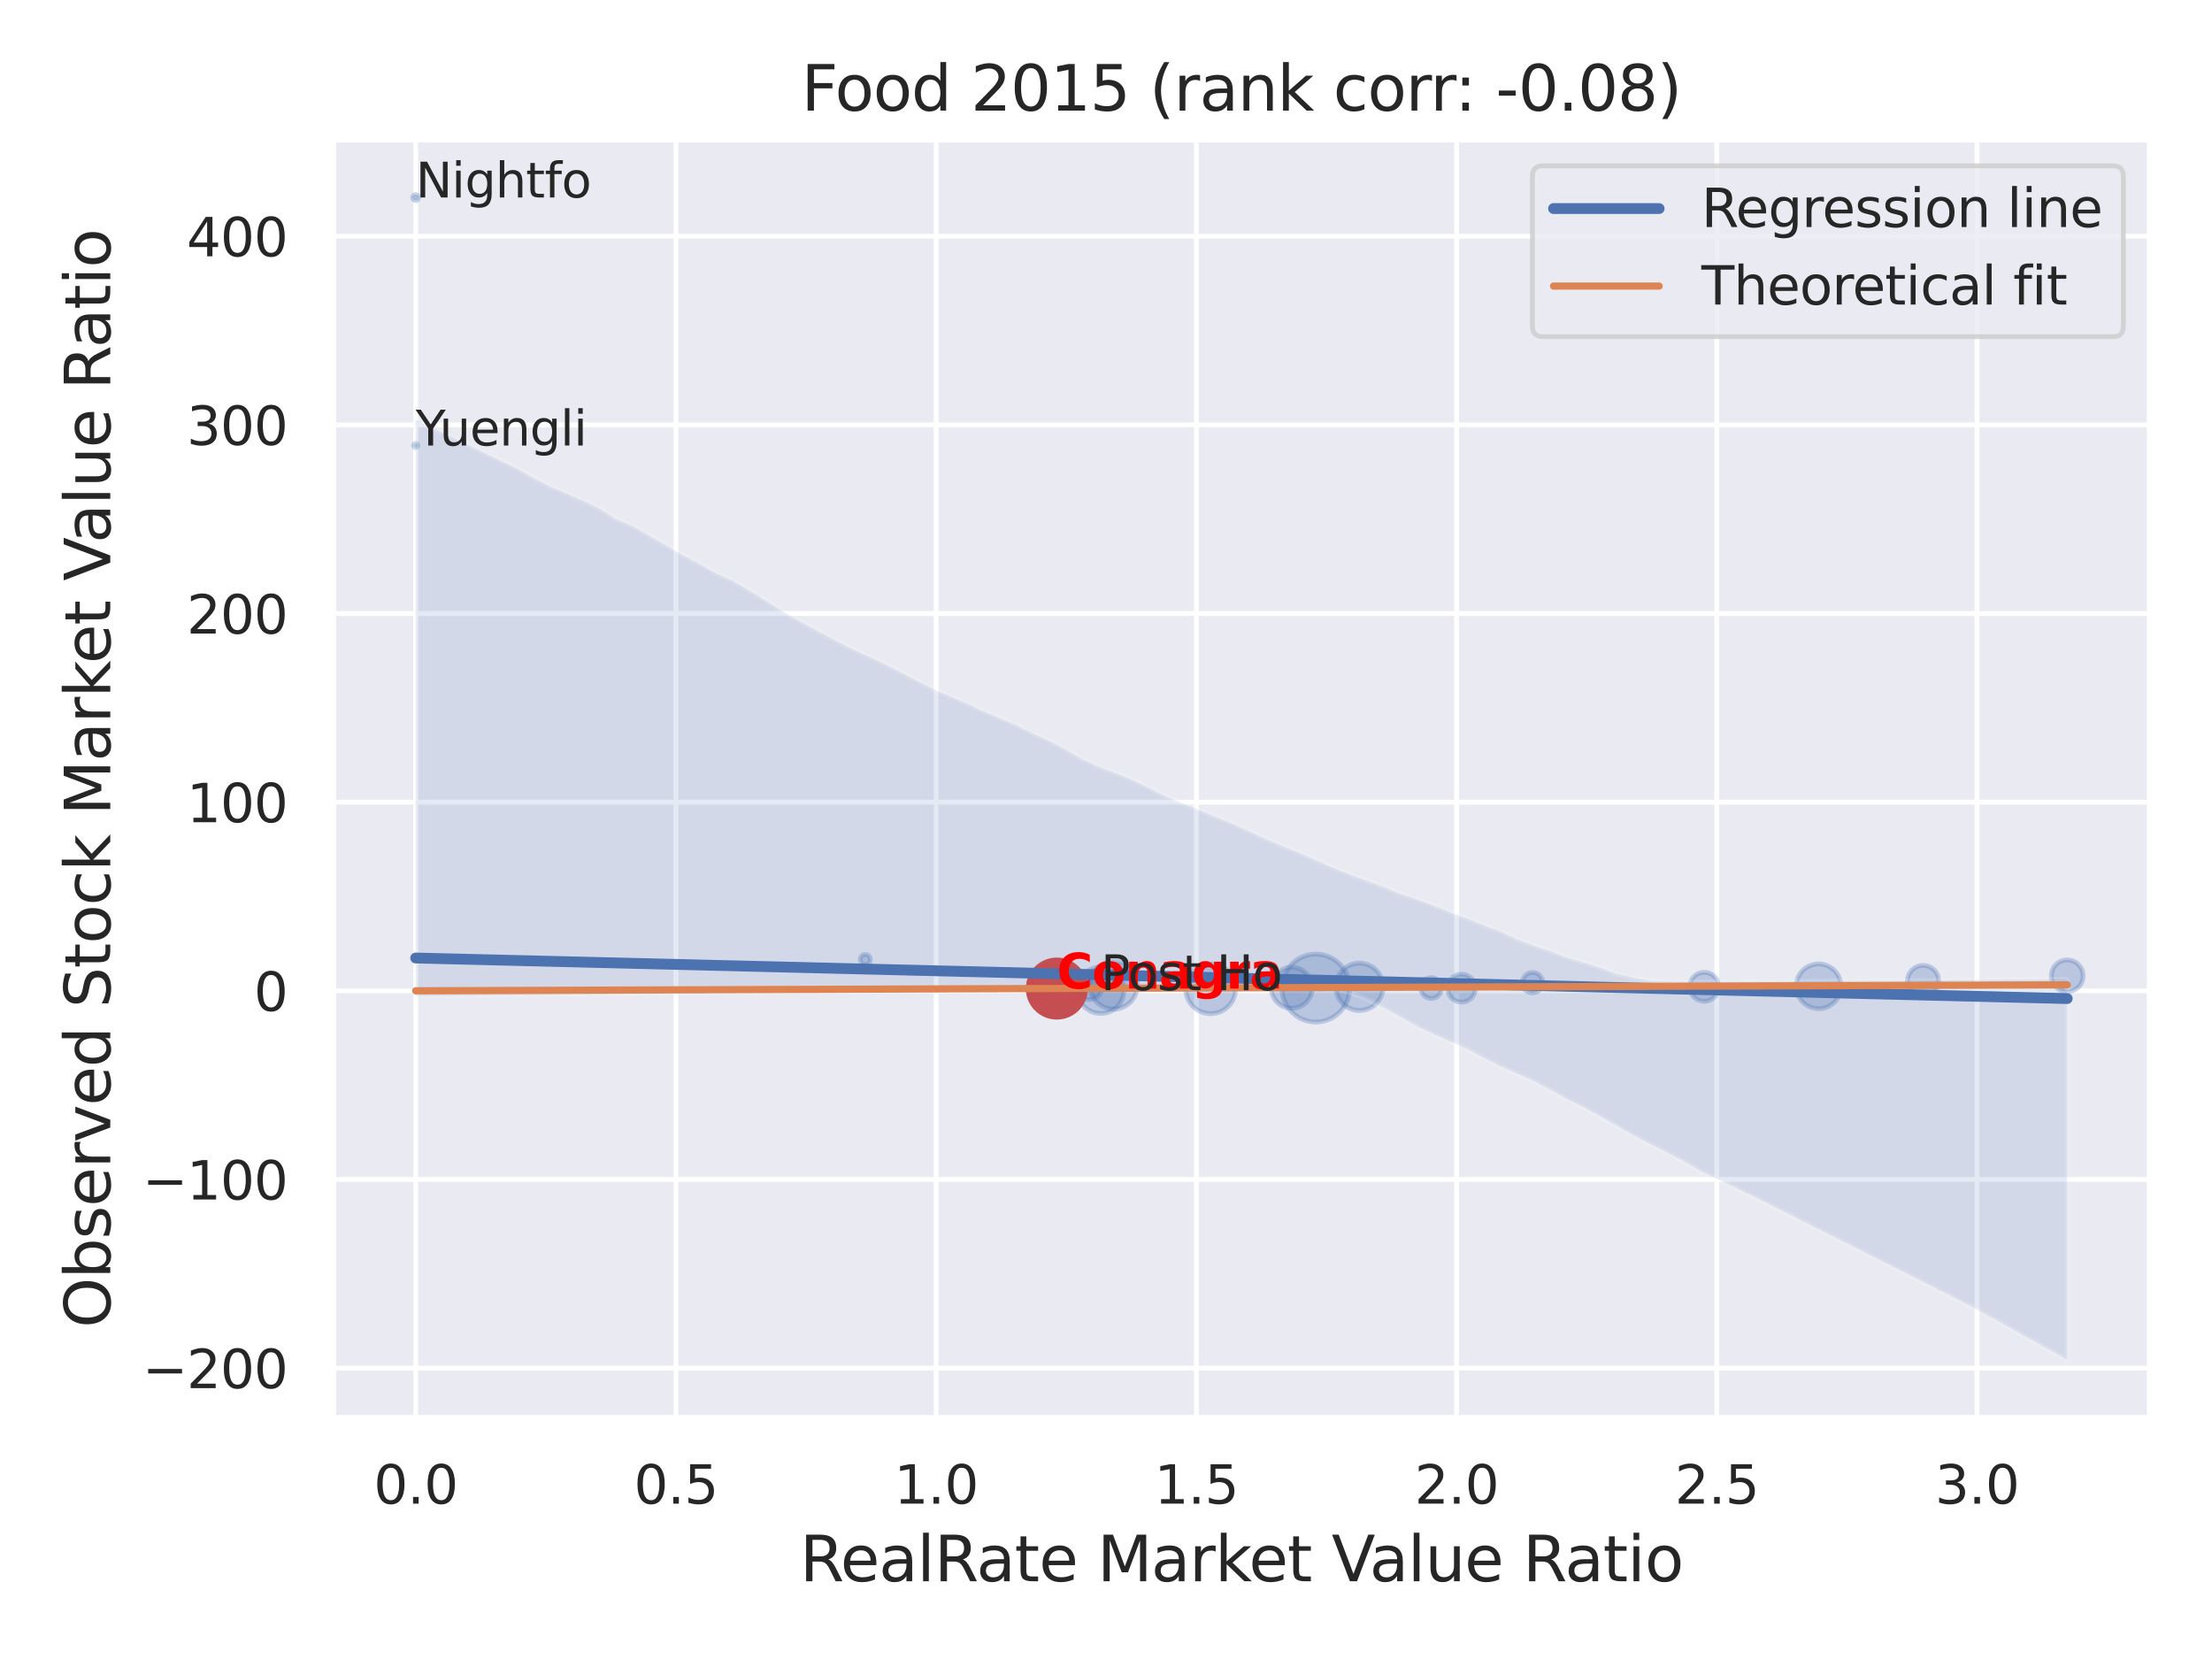 <?xml version="1.0" encoding="utf-8" standalone="no"?>
<!DOCTYPE svg PUBLIC "-//W3C//DTD SVG 1.1//EN"
  "http://www.w3.org/Graphics/SVG/1.1/DTD/svg11.dtd">
<svg xmlns:xlink="http://www.w3.org/1999/xlink" width="460.8pt" height="345.6pt" viewBox="0 0 460.8 345.6" xmlns="http://www.w3.org/2000/svg" version="1.1">
 <defs>
  <style type="text/css">*{stroke-linejoin: round; stroke-linecap: butt}</style>
 </defs>
 <g id="figure_1">
  <g id="patch_1">
   <path d="M 0 345.6 
L 460.8 345.6 
L 460.8 0 
L 0 0 
z
" style="fill: #ffffff"/>
  </g>
  <g id="axes_1">
   <g id="patch_2">
    <path d="M 69.39 295.38 
L 447.84 295.38 
L 447.84 29.04 
L 69.39 29.04 
z
" style="fill: #eaeaf2"/>
   </g>
   <g id="matplotlib.axis_1">
    <g id="xtick_1">
     <g id="line2d_1">
      <path d="M 86.592 295.38 
L 86.592 29.04 
" clip-path="url(#pd3b841ae3c)" style="fill: none; stroke: #ffffff; stroke-linecap: round"/>
     </g>
     <g id="text_1">
      <!-- 0.0 -->
      <g style="fill: #262626" transform="translate(77.846 313.238) scale(0.11 -0.11)">
       <defs>
        <path id="DejaVuSans-30" d="M 2034 4250 
Q 1547 4250 1301 3770 
Q 1056 3291 1056 2328 
Q 1056 1369 1301 889 
Q 1547 409 2034 409 
Q 2525 409 2770 889 
Q 3016 1369 3016 2328 
Q 3016 3291 2770 3770 
Q 2525 4250 2034 4250 
z
M 2034 4750 
Q 2819 4750 3233 4129 
Q 3647 3509 3647 2328 
Q 3647 1150 3233 529 
Q 2819 -91 2034 -91 
Q 1250 -91 836 529 
Q 422 1150 422 2328 
Q 422 3509 836 4129 
Q 1250 4750 2034 4750 
z
" transform="scale(0.016)"/>
        <path id="DejaVuSans-2e" d="M 684 794 
L 1344 794 
L 1344 0 
L 684 0 
L 684 794 
z
" transform="scale(0.016)"/>
       </defs>
       <use xlink:href="#DejaVuSans-30"/>
       <use xlink:href="#DejaVuSans-2e" x="63.623"/>
       <use xlink:href="#DejaVuSans-30" x="95.41"/>
      </g>
     </g>
    </g>
    <g id="xtick_2">
     <g id="line2d_2">
      <path d="M 140.801 295.38 
L 140.801 29.04 
" clip-path="url(#pd3b841ae3c)" style="fill: none; stroke: #ffffff; stroke-linecap: round"/>
     </g>
     <g id="text_2">
      <!-- 0.5 -->
      <g style="fill: #262626" transform="translate(132.055 313.238) scale(0.11 -0.11)">
       <defs>
        <path id="DejaVuSans-35" d="M 691 4666 
L 3169 4666 
L 3169 4134 
L 1269 4134 
L 1269 2991 
Q 1406 3038 1543 3061 
Q 1681 3084 1819 3084 
Q 2600 3084 3056 2656 
Q 3513 2228 3513 1497 
Q 3513 744 3044 326 
Q 2575 -91 1722 -91 
Q 1428 -91 1123 -41 
Q 819 9 494 109 
L 494 744 
Q 775 591 1075 516 
Q 1375 441 1709 441 
Q 2250 441 2565 725 
Q 2881 1009 2881 1497 
Q 2881 1984 2565 2268 
Q 2250 2553 1709 2553 
Q 1456 2553 1204 2497 
Q 953 2441 691 2322 
L 691 4666 
z
" transform="scale(0.016)"/>
       </defs>
       <use xlink:href="#DejaVuSans-30"/>
       <use xlink:href="#DejaVuSans-2e" x="63.623"/>
       <use xlink:href="#DejaVuSans-35" x="95.41"/>
      </g>
     </g>
    </g>
    <g id="xtick_3">
     <g id="line2d_3">
      <path d="M 195.01 295.38 
L 195.01 29.04 
" clip-path="url(#pd3b841ae3c)" style="fill: none; stroke: #ffffff; stroke-linecap: round"/>
     </g>
     <g id="text_3">
      <!-- 1.0 -->
      <g style="fill: #262626" transform="translate(186.264 313.238) scale(0.11 -0.11)">
       <defs>
        <path id="DejaVuSans-31" d="M 794 531 
L 1825 531 
L 1825 4091 
L 703 3866 
L 703 4441 
L 1819 4666 
L 2450 4666 
L 2450 531 
L 3481 531 
L 3481 0 
L 794 0 
L 794 531 
z
" transform="scale(0.016)"/>
       </defs>
       <use xlink:href="#DejaVuSans-31"/>
       <use xlink:href="#DejaVuSans-2e" x="63.623"/>
       <use xlink:href="#DejaVuSans-30" x="95.41"/>
      </g>
     </g>
    </g>
    <g id="xtick_4">
     <g id="line2d_4">
      <path d="M 249.22 295.38 
L 249.22 29.04 
" clip-path="url(#pd3b841ae3c)" style="fill: none; stroke: #ffffff; stroke-linecap: round"/>
     </g>
     <g id="text_4">
      <!-- 1.5 -->
      <g style="fill: #262626" transform="translate(240.473 313.238) scale(0.11 -0.11)">
       <use xlink:href="#DejaVuSans-31"/>
       <use xlink:href="#DejaVuSans-2e" x="63.623"/>
       <use xlink:href="#DejaVuSans-35" x="95.41"/>
      </g>
     </g>
    </g>
    <g id="xtick_5">
     <g id="line2d_5">
      <path d="M 303.429 295.38 
L 303.429 29.04 
" clip-path="url(#pd3b841ae3c)" style="fill: none; stroke: #ffffff; stroke-linecap: round"/>
     </g>
     <g id="text_5">
      <!-- 2.0 -->
      <g style="fill: #262626" transform="translate(294.682 313.238) scale(0.11 -0.11)">
       <defs>
        <path id="DejaVuSans-32" d="M 1228 531 
L 3431 531 
L 3431 0 
L 469 0 
L 469 531 
Q 828 903 1448 1529 
Q 2069 2156 2228 2338 
Q 2531 2678 2651 2914 
Q 2772 3150 2772 3378 
Q 2772 3750 2511 3984 
Q 2250 4219 1831 4219 
Q 1534 4219 1204 4116 
Q 875 4013 500 3803 
L 500 4441 
Q 881 4594 1212 4672 
Q 1544 4750 1819 4750 
Q 2544 4750 2975 4387 
Q 3406 4025 3406 3419 
Q 3406 3131 3298 2873 
Q 3191 2616 2906 2266 
Q 2828 2175 2409 1742 
Q 1991 1309 1228 531 
z
" transform="scale(0.016)"/>
       </defs>
       <use xlink:href="#DejaVuSans-32"/>
       <use xlink:href="#DejaVuSans-2e" x="63.623"/>
       <use xlink:href="#DejaVuSans-30" x="95.41"/>
      </g>
     </g>
    </g>
    <g id="xtick_6">
     <g id="line2d_6">
      <path d="M 357.638 295.38 
L 357.638 29.04 
" clip-path="url(#pd3b841ae3c)" style="fill: none; stroke: #ffffff; stroke-linecap: round"/>
     </g>
     <g id="text_6">
      <!-- 2.5 -->
      <g style="fill: #262626" transform="translate(348.891 313.238) scale(0.11 -0.11)">
       <use xlink:href="#DejaVuSans-32"/>
       <use xlink:href="#DejaVuSans-2e" x="63.623"/>
       <use xlink:href="#DejaVuSans-35" x="95.41"/>
      </g>
     </g>
    </g>
    <g id="xtick_7">
     <g id="line2d_7">
      <path d="M 411.847 295.38 
L 411.847 29.04 
" clip-path="url(#pd3b841ae3c)" style="fill: none; stroke: #ffffff; stroke-linecap: round"/>
     </g>
     <g id="text_7">
      <!-- 3.0 -->
      <g style="fill: #262626" transform="translate(403.1 313.238) scale(0.11 -0.11)">
       <defs>
        <path id="DejaVuSans-33" d="M 2597 2516 
Q 3050 2419 3304 2112 
Q 3559 1806 3559 1356 
Q 3559 666 3084 287 
Q 2609 -91 1734 -91 
Q 1441 -91 1130 -33 
Q 819 25 488 141 
L 488 750 
Q 750 597 1062 519 
Q 1375 441 1716 441 
Q 2309 441 2620 675 
Q 2931 909 2931 1356 
Q 2931 1769 2642 2001 
Q 2353 2234 1838 2234 
L 1294 2234 
L 1294 2753 
L 1863 2753 
Q 2328 2753 2575 2939 
Q 2822 3125 2822 3475 
Q 2822 3834 2567 4026 
Q 2313 4219 1838 4219 
Q 1578 4219 1281 4162 
Q 984 4106 628 3988 
L 628 4550 
Q 988 4650 1302 4700 
Q 1616 4750 1894 4750 
Q 2613 4750 3031 4423 
Q 3450 4097 3450 3541 
Q 3450 3153 3228 2886 
Q 3006 2619 2597 2516 
z
" transform="scale(0.016)"/>
       </defs>
       <use xlink:href="#DejaVuSans-33"/>
       <use xlink:href="#DejaVuSans-2e" x="63.623"/>
       <use xlink:href="#DejaVuSans-30" x="95.41"/>
      </g>
     </g>
    </g>
    <g id="text_8">
     <!-- RealRate Market Value Ratio -->
     <g style="fill: #262626" transform="translate(166.629 329.404) scale(0.13 -0.13)">
      <defs>
       <path id="DejaVuSans-52" d="M 2841 2188 
Q 3044 2119 3236 1894 
Q 3428 1669 3622 1275 
L 4263 0 
L 3584 0 
L 2988 1197 
Q 2756 1666 2539 1819 
Q 2322 1972 1947 1972 
L 1259 1972 
L 1259 0 
L 628 0 
L 628 4666 
L 2053 4666 
Q 2853 4666 3247 4331 
Q 3641 3997 3641 3322 
Q 3641 2881 3436 2590 
Q 3231 2300 2841 2188 
z
M 1259 4147 
L 1259 2491 
L 2053 2491 
Q 2509 2491 2742 2702 
Q 2975 2913 2975 3322 
Q 2975 3731 2742 3939 
Q 2509 4147 2053 4147 
L 1259 4147 
z
" transform="scale(0.016)"/>
       <path id="DejaVuSans-65" d="M 3597 1894 
L 3597 1613 
L 953 1613 
Q 991 1019 1311 708 
Q 1631 397 2203 397 
Q 2534 397 2845 478 
Q 3156 559 3463 722 
L 3463 178 
Q 3153 47 2828 -22 
Q 2503 -91 2169 -91 
Q 1331 -91 842 396 
Q 353 884 353 1716 
Q 353 2575 817 3079 
Q 1281 3584 2069 3584 
Q 2775 3584 3186 3129 
Q 3597 2675 3597 1894 
z
M 3022 2063 
Q 3016 2534 2758 2815 
Q 2500 3097 2075 3097 
Q 1594 3097 1305 2825 
Q 1016 2553 972 2059 
L 3022 2063 
z
" transform="scale(0.016)"/>
       <path id="DejaVuSans-61" d="M 2194 1759 
Q 1497 1759 1228 1600 
Q 959 1441 959 1056 
Q 959 750 1161 570 
Q 1363 391 1709 391 
Q 2188 391 2477 730 
Q 2766 1069 2766 1631 
L 2766 1759 
L 2194 1759 
z
M 3341 1997 
L 3341 0 
L 2766 0 
L 2766 531 
Q 2569 213 2275 61 
Q 1981 -91 1556 -91 
Q 1019 -91 701 211 
Q 384 513 384 1019 
Q 384 1609 779 1909 
Q 1175 2209 1959 2209 
L 2766 2209 
L 2766 2266 
Q 2766 2663 2505 2880 
Q 2244 3097 1772 3097 
Q 1472 3097 1187 3025 
Q 903 2953 641 2809 
L 641 3341 
Q 956 3463 1253 3523 
Q 1550 3584 1831 3584 
Q 2591 3584 2966 3190 
Q 3341 2797 3341 1997 
z
" transform="scale(0.016)"/>
       <path id="DejaVuSans-6c" d="M 603 4863 
L 1178 4863 
L 1178 0 
L 603 0 
L 603 4863 
z
" transform="scale(0.016)"/>
       <path id="DejaVuSans-74" d="M 1172 4494 
L 1172 3500 
L 2356 3500 
L 2356 3053 
L 1172 3053 
L 1172 1153 
Q 1172 725 1289 603 
Q 1406 481 1766 481 
L 2356 481 
L 2356 0 
L 1766 0 
Q 1100 0 847 248 
Q 594 497 594 1153 
L 594 3053 
L 172 3053 
L 172 3500 
L 594 3500 
L 594 4494 
L 1172 4494 
z
" transform="scale(0.016)"/>
       <path id="DejaVuSans-20" transform="scale(0.016)"/>
       <path id="DejaVuSans-4d" d="M 628 4666 
L 1569 4666 
L 2759 1491 
L 3956 4666 
L 4897 4666 
L 4897 0 
L 4281 0 
L 4281 4097 
L 3078 897 
L 2444 897 
L 1241 4097 
L 1241 0 
L 628 0 
L 628 4666 
z
" transform="scale(0.016)"/>
       <path id="DejaVuSans-72" d="M 2631 2963 
Q 2534 3019 2420 3045 
Q 2306 3072 2169 3072 
Q 1681 3072 1420 2755 
Q 1159 2438 1159 1844 
L 1159 0 
L 581 0 
L 581 3500 
L 1159 3500 
L 1159 2956 
Q 1341 3275 1631 3429 
Q 1922 3584 2338 3584 
Q 2397 3584 2469 3576 
Q 2541 3569 2628 3553 
L 2631 2963 
z
" transform="scale(0.016)"/>
       <path id="DejaVuSans-6b" d="M 581 4863 
L 1159 4863 
L 1159 1991 
L 2875 3500 
L 3609 3500 
L 1753 1863 
L 3688 0 
L 2938 0 
L 1159 1709 
L 1159 0 
L 581 0 
L 581 4863 
z
" transform="scale(0.016)"/>
       <path id="DejaVuSans-56" d="M 1831 0 
L 50 4666 
L 709 4666 
L 2188 738 
L 3669 4666 
L 4325 4666 
L 2547 0 
L 1831 0 
z
" transform="scale(0.016)"/>
       <path id="DejaVuSans-75" d="M 544 1381 
L 544 3500 
L 1119 3500 
L 1119 1403 
Q 1119 906 1312 657 
Q 1506 409 1894 409 
Q 2359 409 2629 706 
Q 2900 1003 2900 1516 
L 2900 3500 
L 3475 3500 
L 3475 0 
L 2900 0 
L 2900 538 
Q 2691 219 2414 64 
Q 2138 -91 1772 -91 
Q 1169 -91 856 284 
Q 544 659 544 1381 
z
M 1991 3584 
L 1991 3584 
z
" transform="scale(0.016)"/>
       <path id="DejaVuSans-69" d="M 603 3500 
L 1178 3500 
L 1178 0 
L 603 0 
L 603 3500 
z
M 603 4863 
L 1178 4863 
L 1178 4134 
L 603 4134 
L 603 4863 
z
" transform="scale(0.016)"/>
       <path id="DejaVuSans-6f" d="M 1959 3097 
Q 1497 3097 1228 2736 
Q 959 2375 959 1747 
Q 959 1119 1226 758 
Q 1494 397 1959 397 
Q 2419 397 2687 759 
Q 2956 1122 2956 1747 
Q 2956 2369 2687 2733 
Q 2419 3097 1959 3097 
z
M 1959 3584 
Q 2709 3584 3137 3096 
Q 3566 2609 3566 1747 
Q 3566 888 3137 398 
Q 2709 -91 1959 -91 
Q 1206 -91 779 398 
Q 353 888 353 1747 
Q 353 2609 779 3096 
Q 1206 3584 1959 3584 
z
" transform="scale(0.016)"/>
      </defs>
      <use xlink:href="#DejaVuSans-52"/>
      <use xlink:href="#DejaVuSans-65" x="64.982"/>
      <use xlink:href="#DejaVuSans-61" x="126.506"/>
      <use xlink:href="#DejaVuSans-6c" x="187.785"/>
      <use xlink:href="#DejaVuSans-52" x="215.568"/>
      <use xlink:href="#DejaVuSans-61" x="282.801"/>
      <use xlink:href="#DejaVuSans-74" x="344.08"/>
      <use xlink:href="#DejaVuSans-65" x="383.289"/>
      <use xlink:href="#DejaVuSans-20" x="444.812"/>
      <use xlink:href="#DejaVuSans-4d" x="476.6"/>
      <use xlink:href="#DejaVuSans-61" x="562.879"/>
      <use xlink:href="#DejaVuSans-72" x="624.158"/>
      <use xlink:href="#DejaVuSans-6b" x="665.271"/>
      <use xlink:href="#DejaVuSans-65" x="719.557"/>
      <use xlink:href="#DejaVuSans-74" x="781.08"/>
      <use xlink:href="#DejaVuSans-20" x="820.289"/>
      <use xlink:href="#DejaVuSans-56" x="852.076"/>
      <use xlink:href="#DejaVuSans-61" x="912.734"/>
      <use xlink:href="#DejaVuSans-6c" x="974.014"/>
      <use xlink:href="#DejaVuSans-75" x="1001.797"/>
      <use xlink:href="#DejaVuSans-65" x="1065.176"/>
      <use xlink:href="#DejaVuSans-20" x="1126.699"/>
      <use xlink:href="#DejaVuSans-52" x="1158.486"/>
      <use xlink:href="#DejaVuSans-61" x="1225.719"/>
      <use xlink:href="#DejaVuSans-74" x="1286.998"/>
      <use xlink:href="#DejaVuSans-69" x="1326.207"/>
      <use xlink:href="#DejaVuSans-6f" x="1353.99"/>
     </g>
    </g>
   </g>
   <g id="matplotlib.axis_2">
    <g id="ytick_1">
     <g id="line2d_8">
      <path d="M 69.39 284.999 
L 447.84 284.999 
" clip-path="url(#pd3b841ae3c)" style="fill: none; stroke: #ffffff; stroke-linecap: round"/>
     </g>
     <g id="text_9">
      <!-- −200 -->
      <g style="fill: #262626" transform="translate(29.676 289.178) scale(0.11 -0.11)">
       <defs>
        <path id="DejaVuSans-2212" d="M 678 2272 
L 4684 2272 
L 4684 1741 
L 678 1741 
L 678 2272 
z
" transform="scale(0.016)"/>
       </defs>
       <use xlink:href="#DejaVuSans-2212"/>
       <use xlink:href="#DejaVuSans-32" x="83.789"/>
       <use xlink:href="#DejaVuSans-30" x="147.412"/>
       <use xlink:href="#DejaVuSans-30" x="211.035"/>
      </g>
     </g>
    </g>
    <g id="ytick_2">
     <g id="line2d_9">
      <path d="M 69.39 245.701 
L 447.84 245.701 
" clip-path="url(#pd3b841ae3c)" style="fill: none; stroke: #ffffff; stroke-linecap: round"/>
     </g>
     <g id="text_10">
      <!-- −100 -->
      <g style="fill: #262626" transform="translate(29.676 249.881) scale(0.11 -0.11)">
       <use xlink:href="#DejaVuSans-2212"/>
       <use xlink:href="#DejaVuSans-31" x="83.789"/>
       <use xlink:href="#DejaVuSans-30" x="147.412"/>
       <use xlink:href="#DejaVuSans-30" x="211.035"/>
      </g>
     </g>
    </g>
    <g id="ytick_3">
     <g id="line2d_10">
      <path d="M 69.39 206.404 
L 447.84 206.404 
" clip-path="url(#pd3b841ae3c)" style="fill: none; stroke: #ffffff; stroke-linecap: round"/>
     </g>
     <g id="text_11">
      <!-- 0 -->
      <g style="fill: #262626" transform="translate(52.891 210.583) scale(0.11 -0.11)">
       <use xlink:href="#DejaVuSans-30"/>
      </g>
     </g>
    </g>
    <g id="ytick_4">
     <g id="line2d_11">
      <path d="M 69.39 167.106 
L 447.84 167.106 
" clip-path="url(#pd3b841ae3c)" style="fill: none; stroke: #ffffff; stroke-linecap: round"/>
     </g>
     <g id="text_12">
      <!-- 100 -->
      <g style="fill: #262626" transform="translate(38.894 171.285) scale(0.11 -0.11)">
       <use xlink:href="#DejaVuSans-31"/>
       <use xlink:href="#DejaVuSans-30" x="63.623"/>
       <use xlink:href="#DejaVuSans-30" x="127.246"/>
      </g>
     </g>
    </g>
    <g id="ytick_5">
     <g id="line2d_12">
      <path d="M 69.39 127.808 
L 447.84 127.808 
" clip-path="url(#pd3b841ae3c)" style="fill: none; stroke: #ffffff; stroke-linecap: round"/>
     </g>
     <g id="text_13">
      <!-- 200 -->
      <g style="fill: #262626" transform="translate(38.894 131.987) scale(0.11 -0.11)">
       <use xlink:href="#DejaVuSans-32"/>
       <use xlink:href="#DejaVuSans-30" x="63.623"/>
       <use xlink:href="#DejaVuSans-30" x="127.246"/>
      </g>
     </g>
    </g>
    <g id="ytick_6">
     <g id="line2d_13">
      <path d="M 69.39 88.51 
L 447.84 88.51 
" clip-path="url(#pd3b841ae3c)" style="fill: none; stroke: #ffffff; stroke-linecap: round"/>
     </g>
     <g id="text_14">
      <!-- 300 -->
      <g style="fill: #262626" transform="translate(38.894 92.69) scale(0.11 -0.11)">
       <use xlink:href="#DejaVuSans-33"/>
       <use xlink:href="#DejaVuSans-30" x="63.623"/>
       <use xlink:href="#DejaVuSans-30" x="127.246"/>
      </g>
     </g>
    </g>
    <g id="ytick_7">
     <g id="line2d_14">
      <path d="M 69.39 49.213 
L 447.84 49.213 
" clip-path="url(#pd3b841ae3c)" style="fill: none; stroke: #ffffff; stroke-linecap: round"/>
     </g>
     <g id="text_15">
      <!-- 400 -->
      <g style="fill: #262626" transform="translate(38.894 53.392) scale(0.11 -0.11)">
       <defs>
        <path id="DejaVuSans-34" d="M 2419 4116 
L 825 1625 
L 2419 1625 
L 2419 4116 
z
M 2253 4666 
L 3047 4666 
L 3047 1625 
L 3713 1625 
L 3713 1100 
L 3047 1100 
L 3047 0 
L 2419 0 
L 2419 1100 
L 313 1100 
L 313 1709 
L 2253 4666 
z
" transform="scale(0.016)"/>
       </defs>
       <use xlink:href="#DejaVuSans-34"/>
       <use xlink:href="#DejaVuSans-30" x="63.623"/>
       <use xlink:href="#DejaVuSans-30" x="127.246"/>
      </g>
     </g>
    </g>
    <g id="text_16">
     <!-- Observed Stock Market Value Ratio -->
     <g style="fill: #262626" transform="translate(22.973 276.612) rotate(-90) scale(0.13 -0.13)">
      <defs>
       <path id="DejaVuSans-4f" d="M 2522 4238 
Q 1834 4238 1429 3725 
Q 1025 3213 1025 2328 
Q 1025 1447 1429 934 
Q 1834 422 2522 422 
Q 3209 422 3611 934 
Q 4013 1447 4013 2328 
Q 4013 3213 3611 3725 
Q 3209 4238 2522 4238 
z
M 2522 4750 
Q 3503 4750 4090 4092 
Q 4678 3434 4678 2328 
Q 4678 1225 4090 567 
Q 3503 -91 2522 -91 
Q 1538 -91 948 565 
Q 359 1222 359 2328 
Q 359 3434 948 4092 
Q 1538 4750 2522 4750 
z
" transform="scale(0.016)"/>
       <path id="DejaVuSans-62" d="M 3116 1747 
Q 3116 2381 2855 2742 
Q 2594 3103 2138 3103 
Q 1681 3103 1420 2742 
Q 1159 2381 1159 1747 
Q 1159 1113 1420 752 
Q 1681 391 2138 391 
Q 2594 391 2855 752 
Q 3116 1113 3116 1747 
z
M 1159 2969 
Q 1341 3281 1617 3432 
Q 1894 3584 2278 3584 
Q 2916 3584 3314 3078 
Q 3713 2572 3713 1747 
Q 3713 922 3314 415 
Q 2916 -91 2278 -91 
Q 1894 -91 1617 61 
Q 1341 213 1159 525 
L 1159 0 
L 581 0 
L 581 4863 
L 1159 4863 
L 1159 2969 
z
" transform="scale(0.016)"/>
       <path id="DejaVuSans-73" d="M 2834 3397 
L 2834 2853 
Q 2591 2978 2328 3040 
Q 2066 3103 1784 3103 
Q 1356 3103 1142 2972 
Q 928 2841 928 2578 
Q 928 2378 1081 2264 
Q 1234 2150 1697 2047 
L 1894 2003 
Q 2506 1872 2764 1633 
Q 3022 1394 3022 966 
Q 3022 478 2636 193 
Q 2250 -91 1575 -91 
Q 1294 -91 989 -36 
Q 684 19 347 128 
L 347 722 
Q 666 556 975 473 
Q 1284 391 1588 391 
Q 1994 391 2212 530 
Q 2431 669 2431 922 
Q 2431 1156 2273 1281 
Q 2116 1406 1581 1522 
L 1381 1569 
Q 847 1681 609 1914 
Q 372 2147 372 2553 
Q 372 3047 722 3315 
Q 1072 3584 1716 3584 
Q 2034 3584 2315 3537 
Q 2597 3491 2834 3397 
z
" transform="scale(0.016)"/>
       <path id="DejaVuSans-76" d="M 191 3500 
L 800 3500 
L 1894 563 
L 2988 3500 
L 3597 3500 
L 2284 0 
L 1503 0 
L 191 3500 
z
" transform="scale(0.016)"/>
       <path id="DejaVuSans-64" d="M 2906 2969 
L 2906 4863 
L 3481 4863 
L 3481 0 
L 2906 0 
L 2906 525 
Q 2725 213 2448 61 
Q 2172 -91 1784 -91 
Q 1150 -91 751 415 
Q 353 922 353 1747 
Q 353 2572 751 3078 
Q 1150 3584 1784 3584 
Q 2172 3584 2448 3432 
Q 2725 3281 2906 2969 
z
M 947 1747 
Q 947 1113 1208 752 
Q 1469 391 1925 391 
Q 2381 391 2643 752 
Q 2906 1113 2906 1747 
Q 2906 2381 2643 2742 
Q 2381 3103 1925 3103 
Q 1469 3103 1208 2742 
Q 947 2381 947 1747 
z
" transform="scale(0.016)"/>
       <path id="DejaVuSans-53" d="M 3425 4513 
L 3425 3897 
Q 3066 4069 2747 4153 
Q 2428 4238 2131 4238 
Q 1616 4238 1336 4038 
Q 1056 3838 1056 3469 
Q 1056 3159 1242 3001 
Q 1428 2844 1947 2747 
L 2328 2669 
Q 3034 2534 3370 2195 
Q 3706 1856 3706 1288 
Q 3706 609 3251 259 
Q 2797 -91 1919 -91 
Q 1588 -91 1214 -16 
Q 841 59 441 206 
L 441 856 
Q 825 641 1194 531 
Q 1563 422 1919 422 
Q 2459 422 2753 634 
Q 3047 847 3047 1241 
Q 3047 1584 2836 1778 
Q 2625 1972 2144 2069 
L 1759 2144 
Q 1053 2284 737 2584 
Q 422 2884 422 3419 
Q 422 4038 858 4394 
Q 1294 4750 2059 4750 
Q 2388 4750 2728 4690 
Q 3069 4631 3425 4513 
z
" transform="scale(0.016)"/>
       <path id="DejaVuSans-63" d="M 3122 3366 
L 3122 2828 
Q 2878 2963 2633 3030 
Q 2388 3097 2138 3097 
Q 1578 3097 1268 2742 
Q 959 2388 959 1747 
Q 959 1106 1268 751 
Q 1578 397 2138 397 
Q 2388 397 2633 464 
Q 2878 531 3122 666 
L 3122 134 
Q 2881 22 2623 -34 
Q 2366 -91 2075 -91 
Q 1284 -91 818 406 
Q 353 903 353 1747 
Q 353 2603 823 3093 
Q 1294 3584 2113 3584 
Q 2378 3584 2631 3529 
Q 2884 3475 3122 3366 
z
" transform="scale(0.016)"/>
      </defs>
      <use xlink:href="#DejaVuSans-4f"/>
      <use xlink:href="#DejaVuSans-62" x="78.711"/>
      <use xlink:href="#DejaVuSans-73" x="142.188"/>
      <use xlink:href="#DejaVuSans-65" x="194.287"/>
      <use xlink:href="#DejaVuSans-72" x="255.811"/>
      <use xlink:href="#DejaVuSans-76" x="296.924"/>
      <use xlink:href="#DejaVuSans-65" x="356.104"/>
      <use xlink:href="#DejaVuSans-64" x="417.627"/>
      <use xlink:href="#DejaVuSans-20" x="481.104"/>
      <use xlink:href="#DejaVuSans-53" x="512.891"/>
      <use xlink:href="#DejaVuSans-74" x="576.367"/>
      <use xlink:href="#DejaVuSans-6f" x="615.576"/>
      <use xlink:href="#DejaVuSans-63" x="676.758"/>
      <use xlink:href="#DejaVuSans-6b" x="731.738"/>
      <use xlink:href="#DejaVuSans-20" x="789.648"/>
      <use xlink:href="#DejaVuSans-4d" x="821.436"/>
      <use xlink:href="#DejaVuSans-61" x="907.715"/>
      <use xlink:href="#DejaVuSans-72" x="968.994"/>
      <use xlink:href="#DejaVuSans-6b" x="1010.107"/>
      <use xlink:href="#DejaVuSans-65" x="1064.393"/>
      <use xlink:href="#DejaVuSans-74" x="1125.916"/>
      <use xlink:href="#DejaVuSans-20" x="1165.125"/>
      <use xlink:href="#DejaVuSans-56" x="1196.912"/>
      <use xlink:href="#DejaVuSans-61" x="1257.57"/>
      <use xlink:href="#DejaVuSans-6c" x="1318.85"/>
      <use xlink:href="#DejaVuSans-75" x="1346.633"/>
      <use xlink:href="#DejaVuSans-65" x="1410.012"/>
      <use xlink:href="#DejaVuSans-20" x="1471.535"/>
      <use xlink:href="#DejaVuSans-52" x="1503.322"/>
      <use xlink:href="#DejaVuSans-61" x="1570.555"/>
      <use xlink:href="#DejaVuSans-74" x="1631.834"/>
      <use xlink:href="#DejaVuSans-69" x="1671.043"/>
      <use xlink:href="#DejaVuSans-6f" x="1698.826"/>
     </g>
    </g>
   </g>
   <g id="PathCollection_1">
    <path d="M 298.152 208.005 
C 298.728 208.005 299.281 207.776 299.688 207.368 
C 300.095 206.961 300.324 206.408 300.324 205.832 
C 300.324 205.256 300.095 204.703 299.688 204.296 
C 299.281 203.888 298.728 203.659 298.152 203.659 
C 297.575 203.659 297.023 203.888 296.615 204.296 
C 296.208 204.703 295.979 205.256 295.979 205.832 
C 295.979 206.408 296.208 206.961 296.615 207.368 
C 297.023 207.776 297.575 208.005 298.152 208.005 
z
" clip-path="url(#pd3b841ae3c)" style="fill: #4c72b0; fill-opacity: 0.3; stroke: #4c72b0; stroke-opacity: 0.3"/>
    <path d="M 220.156 211.888 
C 221.734 211.888 223.247 211.261 224.363 210.145 
C 225.479 209.029 226.106 207.515 226.106 205.938 
C 226.106 204.36 225.479 202.846 224.363 201.73 
C 223.247 200.614 221.734 199.987 220.156 199.987 
C 218.578 199.987 217.064 200.614 215.948 201.73 
C 214.833 202.846 214.206 204.36 214.206 205.938 
C 214.206 207.515 214.833 209.029 215.948 210.145 
C 217.064 211.261 218.578 211.888 220.156 211.888 
z
" clip-path="url(#pd3b841ae3c)" style="fill: #4c72b0; fill-opacity: 0.3; stroke: #4c72b0; stroke-opacity: 0.3"/>
    <path d="M 226.783 208.249 
C 227.554 208.249 228.294 207.943 228.839 207.397 
C 229.385 206.852 229.691 206.112 229.691 205.341 
C 229.691 204.57 229.385 203.83 228.839 203.285 
C 228.294 202.739 227.554 202.433 226.783 202.433 
C 226.012 202.433 225.272 202.739 224.727 203.285 
C 224.181 203.83 223.875 204.57 223.875 205.341 
C 223.875 206.112 224.181 206.852 224.727 207.397 
C 225.272 207.943 226.012 208.249 226.783 208.249 
z
" clip-path="url(#pd3b841ae3c)" style="fill: #4c72b0; fill-opacity: 0.3; stroke: #4c72b0; stroke-opacity: 0.3"/>
    <path d="M 231.975 210.216 
C 233.29 210.216 234.551 209.694 235.48 208.764 
C 236.41 207.835 236.932 206.574 236.932 205.259 
C 236.932 203.944 236.41 202.683 235.48 201.753 
C 234.551 200.824 233.29 200.301 231.975 200.301 
C 230.66 200.301 229.399 200.824 228.47 201.753 
C 227.54 202.683 227.018 203.944 227.018 205.259 
C 227.018 206.574 227.54 207.835 228.47 208.764 
C 229.399 209.694 230.66 210.216 231.975 210.216 
z
" clip-path="url(#pd3b841ae3c)" style="fill: #4c72b0; fill-opacity: 0.3; stroke: #4c72b0; stroke-opacity: 0.3"/>
    <path d="M 430.638 206.587 
C 431.514 206.587 432.355 206.239 432.975 205.619 
C 433.595 204.999 433.943 204.158 433.943 203.282 
C 433.943 202.405 433.595 201.564 432.975 200.944 
C 432.355 200.324 431.514 199.976 430.638 199.976 
C 429.761 199.976 428.92 200.324 428.3 200.944 
C 427.681 201.564 427.332 202.405 427.332 203.282 
C 427.332 204.158 427.681 204.999 428.3 205.619 
C 428.92 206.239 429.761 206.587 430.638 206.587 
z
" clip-path="url(#pd3b841ae3c)" style="fill: #4c72b0; fill-opacity: 0.3; stroke: #4c72b0; stroke-opacity: 0.3"/>
    <path d="M 252.2 211.163 
C 253.578 211.163 254.899 210.615 255.874 209.641 
C 256.848 208.667 257.395 207.345 257.395 205.967 
C 257.395 204.589 256.848 203.268 255.874 202.293 
C 254.899 201.319 253.578 200.772 252.2 200.772 
C 250.822 200.772 249.5 201.319 248.526 202.293 
C 247.552 203.268 247.004 204.589 247.004 205.967 
C 247.004 207.345 247.552 208.667 248.526 209.641 
C 249.5 210.615 250.822 211.163 252.2 211.163 
z
" clip-path="url(#pd3b841ae3c)" style="fill: #4c72b0; fill-opacity: 0.3; stroke: #4c72b0; stroke-opacity: 0.3"/>
    <path d="M 355.022 208.58 
C 355.819 208.58 356.585 208.263 357.149 207.699 
C 357.713 207.135 358.03 206.37 358.03 205.572 
C 358.03 204.774 357.713 204.009 357.149 203.445 
C 356.585 202.881 355.819 202.564 355.022 202.564 
C 354.224 202.564 353.459 202.881 352.894 203.445 
C 352.33 204.009 352.013 204.774 352.013 205.572 
C 352.013 206.37 352.33 207.135 352.894 207.699 
C 353.459 208.263 354.224 208.58 355.022 208.58 
z
" clip-path="url(#pd3b841ae3c)" style="fill: #4c72b0; fill-opacity: 0.3; stroke: #4c72b0; stroke-opacity: 0.3"/>
    <path d="M 400.621 207.622 
C 401.483 207.622 402.311 207.28 402.92 206.67 
C 403.53 206.06 403.873 205.233 403.873 204.371 
C 403.873 203.508 403.53 202.681 402.92 202.071 
C 402.311 201.462 401.483 201.119 400.621 201.119 
C 399.759 201.119 398.932 201.462 398.322 202.071 
C 397.712 202.681 397.369 203.508 397.369 204.371 
C 397.369 205.233 397.712 206.06 398.322 206.67 
C 398.932 207.28 399.759 207.622 400.621 207.622 
z
" clip-path="url(#pd3b841ae3c)" style="fill: #4c72b0; fill-opacity: 0.3; stroke: #4c72b0; stroke-opacity: 0.3"/>
    <path d="M 283.196 210.499 
C 284.503 210.499 285.756 209.979 286.68 209.056 
C 287.604 208.132 288.123 206.879 288.123 205.572 
C 288.123 204.266 287.604 203.013 286.68 202.089 
C 285.756 201.165 284.503 200.646 283.196 200.646 
C 281.89 200.646 280.637 201.165 279.713 202.089 
C 278.789 203.013 278.27 204.266 278.27 205.572 
C 278.27 206.879 278.789 208.132 279.713 209.056 
C 280.637 209.979 281.89 210.499 283.196 210.499 
z
" clip-path="url(#pd3b841ae3c)" style="fill: #4c72b0; fill-opacity: 0.3; stroke: #4c72b0; stroke-opacity: 0.3"/>
    <path d="M 319.264 206.836 
C 319.829 206.836 320.37 206.612 320.769 206.213 
C 321.169 205.814 321.393 205.272 321.393 204.708 
C 321.393 204.143 321.169 203.601 320.769 203.202 
C 320.37 202.803 319.829 202.579 319.264 202.579 
C 318.699 202.579 318.158 202.803 317.759 203.202 
C 317.359 203.601 317.135 204.143 317.135 204.708 
C 317.135 205.272 317.359 205.814 317.759 206.213 
C 318.158 206.612 318.699 206.836 319.264 206.836 
z
" clip-path="url(#pd3b841ae3c)" style="fill: #4c72b0; fill-opacity: 0.3; stroke: #4c72b0; stroke-opacity: 0.3"/>
    <path d="M 304.477 208.762 
C 305.247 208.762 305.986 208.456 306.53 207.912 
C 307.075 207.367 307.381 206.629 307.381 205.859 
C 307.381 205.089 307.075 204.35 306.53 203.805 
C 305.986 203.261 305.247 202.955 304.477 202.955 
C 303.707 202.955 302.969 203.261 302.424 203.805 
C 301.88 204.35 301.574 205.089 301.574 205.859 
C 301.574 206.629 301.88 207.367 302.424 207.912 
C 302.969 208.456 303.707 208.762 304.477 208.762 
z
" clip-path="url(#pd3b841ae3c)" style="fill: #4c72b0; fill-opacity: 0.3; stroke: #4c72b0; stroke-opacity: 0.3"/>
    <path d="M 378.852 210.132 
C 380.089 210.132 381.276 209.64 382.151 208.765 
C 383.026 207.89 383.518 206.703 383.518 205.466 
C 383.518 204.228 383.026 203.041 382.151 202.166 
C 381.276 201.291 380.089 200.799 378.852 200.799 
C 377.614 200.799 376.428 201.291 375.552 202.166 
C 374.677 203.041 374.186 204.228 374.186 205.466 
C 374.186 206.703 374.677 207.89 375.552 208.765 
C 376.428 209.64 377.614 210.132 378.852 210.132 
z
" clip-path="url(#pd3b841ae3c)" style="fill: #4c72b0; fill-opacity: 0.3; stroke: #4c72b0; stroke-opacity: 0.3"/>
    <path d="M 274.1 212.907 
C 275.975 212.907 277.774 212.162 279.1 210.836 
C 280.426 209.51 281.171 207.711 281.171 205.836 
C 281.171 203.96 280.426 202.162 279.1 200.836 
C 277.774 199.51 275.975 198.765 274.1 198.765 
C 272.225 198.765 270.426 199.51 269.1 200.836 
C 267.774 202.162 267.029 203.96 267.029 205.836 
C 267.029 207.711 267.774 209.51 269.1 210.836 
C 270.426 212.162 272.225 212.907 274.1 212.907 
z
" clip-path="url(#pd3b841ae3c)" style="fill: #4c72b0; fill-opacity: 0.3; stroke: #4c72b0; stroke-opacity: 0.3"/>
    <path d="M 269.098 210.043 
C 270.232 210.043 271.319 209.592 272.121 208.79 
C 272.923 207.989 273.373 206.901 273.373 205.767 
C 273.373 204.633 272.923 203.546 272.121 202.744 
C 271.319 201.942 270.232 201.492 269.098 201.492 
C 267.964 201.492 266.877 201.942 266.075 202.744 
C 265.273 203.546 264.823 204.633 264.823 205.767 
C 264.823 206.901 265.273 207.989 266.075 208.79 
C 266.877 209.592 267.964 210.043 269.098 210.043 
z
" clip-path="url(#pd3b841ae3c)" style="fill: #4c72b0; fill-opacity: 0.3; stroke: #4c72b0; stroke-opacity: 0.3"/>
    <path d="M 180.252 200.939 
C 180.532 200.939 180.8 200.828 180.998 200.63 
C 181.196 200.432 181.307 200.164 181.307 199.884 
C 181.307 199.605 181.196 199.336 180.998 199.139 
C 180.8 198.941 180.532 198.83 180.252 198.83 
C 179.972 198.83 179.704 198.941 179.506 199.139 
C 179.309 199.336 179.197 199.605 179.197 199.884 
C 179.197 200.164 179.309 200.432 179.506 200.63 
C 179.704 200.828 179.972 200.939 180.252 200.939 
z
" clip-path="url(#pd3b841ae3c)" style="fill: #4c72b0; fill-opacity: 0.3; stroke: #4c72b0; stroke-opacity: 0.3"/>
    <path d="M 229.316 211.123 
C 230.602 211.123 231.835 210.613 232.744 209.704 
C 233.653 208.795 234.164 207.562 234.164 206.276 
C 234.164 204.99 233.653 203.757 232.744 202.848 
C 231.835 201.939 230.602 201.428 229.316 201.428 
C 228.031 201.428 226.797 201.939 225.888 202.848 
C 224.979 203.757 224.469 204.99 224.469 206.276 
C 224.469 207.562 224.979 208.795 225.888 209.704 
C 226.797 210.613 228.031 211.123 229.316 211.123 
z
" clip-path="url(#pd3b841ae3c)" style="fill: #4c72b0; fill-opacity: 0.3; stroke: #4c72b0; stroke-opacity: 0.3"/>
    <path d="M 86.592 41.775 
C 86.759 41.775 86.919 41.709 87.037 41.591 
C 87.155 41.473 87.221 41.313 87.221 41.146 
C 87.221 40.98 87.155 40.819 87.037 40.702 
C 86.919 40.584 86.759 40.517 86.592 40.517 
C 86.425 40.517 86.265 40.584 86.147 40.702 
C 86.029 40.819 85.963 40.98 85.963 41.146 
C 85.963 41.313 86.029 41.473 86.147 41.591 
C 86.265 41.709 86.425 41.775 86.592 41.775 
z
" clip-path="url(#pd3b841ae3c)" style="fill: #4c72b0; fill-opacity: 0.3; stroke: #4c72b0; stroke-opacity: 0.3"/>
    <path d="M 86.592 93.246 
C 86.709 93.246 86.82 93.2 86.903 93.118 
C 86.985 93.035 87.031 92.924 87.031 92.808 
C 87.031 92.691 86.985 92.58 86.903 92.497 
C 86.82 92.415 86.709 92.369 86.592 92.369 
C 86.476 92.369 86.364 92.415 86.282 92.497 
C 86.2 92.58 86.154 92.691 86.154 92.808 
C 86.154 92.924 86.2 93.035 86.282 93.118 
C 86.364 93.2 86.476 93.246 86.592 93.246 
z
" clip-path="url(#pd3b841ae3c)" style="fill: #4c72b0; fill-opacity: 0.3; stroke: #4c72b0; stroke-opacity: 0.3"/>
   </g>
   <g id="PolyCollection_1">
    <defs>
     <path id="m766440e22f" d="M 86.592 -258.207 
L 86.592 -138.114 
L 90.067 -138.148 
L 93.543 -138.183 
L 97.018 -138.219 
L 100.493 -138.253 
L 103.968 -138.288 
L 107.444 -138.322 
L 110.919 -138.357 
L 114.394 -138.392 
L 117.869 -138.427 
L 121.344 -138.462 
L 124.82 -138.497 
L 128.295 -138.531 
L 131.77 -138.566 
L 135.245 -138.601 
L 138.72 -138.636 
L 142.196 -138.671 
L 145.671 -138.706 
L 149.146 -138.74 
L 152.621 -138.775 
L 156.096 -138.808 
L 159.572 -138.843 
L 163.047 -138.878 
L 166.522 -138.913 
L 169.997 -138.948 
L 173.472 -138.983 
L 176.948 -139.019 
L 180.423 -139.054 
L 183.898 -139.089 
L 187.373 -139.123 
L 190.848 -139.158 
L 194.324 -139.194 
L 197.799 -139.228 
L 201.274 -139.263 
L 204.749 -139.293 
L 208.225 -139.317 
L 211.7 -139.35 
L 215.175 -139.385 
L 218.65 -139.421 
L 222.125 -139.458 
L 225.601 -139.495 
L 229.076 -139.53 
L 232.551 -139.567 
L 236.026 -139.603 
L 239.501 -139.631 
L 242.977 -139.655 
L 246.452 -139.682 
L 249.927 -139.702 
L 253.402 -139.726 
L 256.877 -139.748 
L 260.353 -139.76 
L 263.828 -139.776 
L 267.303 -139.796 
L 270.778 -139.79 
L 274.253 -139.79 
L 277.729 -139.664 
L 281.204 -138.804 
L 284.679 -137.488 
L 288.154 -135.71 
L 291.629 -133.809 
L 295.105 -131.839 
L 298.58 -130.2 
L 302.055 -128.663 
L 305.53 -127.146 
L 309.005 -125.271 
L 312.481 -123.52 
L 315.956 -121.983 
L 319.431 -120.451 
L 322.906 -118.602 
L 326.382 -116.656 
L 329.857 -114.971 
L 333.332 -113.059 
L 336.807 -111.071 
L 340.282 -109.087 
L 343.758 -107.285 
L 347.233 -105.526 
L 350.708 -103.727 
L 354.183 -101.692 
L 357.658 -100.022 
L 361.134 -98.353 
L 364.609 -96.683 
L 368.084 -94.971 
L 371.559 -93.214 
L 375.034 -91.457 
L 378.51 -89.7 
L 381.985 -87.944 
L 385.46 -86.187 
L 388.935 -84.43 
L 392.41 -82.673 
L 395.886 -80.916 
L 399.361 -79.159 
L 402.836 -77.403 
L 406.311 -75.646 
L 409.786 -73.858 
L 413.262 -71.983 
L 416.737 -70.071 
L 420.212 -68.135 
L 423.687 -66.198 
L 427.163 -64.262 
L 430.638 -62.326 
L 430.638 -141.617 
L 430.638 -141.617 
L 427.163 -141.586 
L 423.687 -141.558 
L 420.212 -141.53 
L 416.737 -141.501 
L 413.262 -141.464 
L 409.786 -141.428 
L 406.311 -141.399 
L 402.836 -141.368 
L 399.361 -141.331 
L 395.886 -141.3 
L 392.41 -141.29 
L 388.935 -141.27 
L 385.46 -141.244 
L 381.985 -141.215 
L 378.51 -141.177 
L 375.034 -141.154 
L 371.559 -141.118 
L 368.084 -141.099 
L 364.609 -141.07 
L 361.134 -141.095 
L 357.658 -141.061 
L 354.183 -141.033 
L 350.708 -141.066 
L 347.233 -141.125 
L 343.758 -141.255 
L 340.282 -141.903 
L 336.807 -142.677 
L 333.332 -144.005 
L 329.857 -145.12 
L 326.382 -146.097 
L 322.906 -147.457 
L 319.431 -148.595 
L 315.956 -149.933 
L 312.481 -151.578 
L 309.005 -152.869 
L 305.53 -154.275 
L 302.055 -155.567 
L 298.58 -156.952 
L 295.105 -158.26 
L 291.629 -159.388 
L 288.154 -160.856 
L 284.679 -162.138 
L 281.204 -163.409 
L 277.729 -164.802 
L 274.253 -166.351 
L 270.778 -167.899 
L 267.303 -169.265 
L 263.828 -170.738 
L 260.353 -172.369 
L 256.877 -173.934 
L 253.402 -175.348 
L 249.927 -176.805 
L 246.452 -178.208 
L 242.977 -179.61 
L 239.501 -181.359 
L 236.026 -183.082 
L 232.551 -184.443 
L 229.076 -185.8 
L 225.601 -187.392 
L 222.125 -189.383 
L 218.65 -191.222 
L 215.175 -192.781 
L 211.7 -194.545 
L 208.225 -195.992 
L 204.749 -197.445 
L 201.274 -199.103 
L 197.799 -200.56 
L 194.324 -202.116 
L 190.848 -203.884 
L 187.373 -205.672 
L 183.898 -207.46 
L 180.423 -209.077 
L 176.948 -210.68 
L 173.472 -212.467 
L 169.997 -214.337 
L 166.522 -216.217 
L 163.047 -218.218 
L 159.572 -220.406 
L 156.096 -222.591 
L 152.621 -224.625 
L 149.146 -226.136 
L 145.671 -228.177 
L 142.196 -229.991 
L 138.72 -232.001 
L 135.245 -234.019 
L 131.77 -235.998 
L 128.295 -237.479 
L 124.82 -239.691 
L 121.344 -241.364 
L 117.869 -242.848 
L 114.394 -244.328 
L 110.919 -246.177 
L 107.444 -248.11 
L 103.968 -249.785 
L 100.493 -251.46 
L 97.018 -253.134 
L 93.543 -254.806 
L 90.067 -256.473 
L 86.592 -258.207 
z
" style="stroke: #ffffff; stroke-opacity: 0.15"/>
    </defs>
    <g clip-path="url(#pd3b841ae3c)">
     <use xlink:href="#m766440e22f" x="0" y="345.6" style="fill: #4c72b0; fill-opacity: 0.15; stroke: #ffffff; stroke-opacity: 0.15"/>
    </g>
   </g>
   <g id="PathCollection_2">
    <defs>
     <path id="mf267ec4d6b" d="M 0 5.95 
C 1.578 5.95 3.092 5.323 4.207 4.207 
C 5.323 3.092 5.95 1.578 5.95 0 
C 5.95 -1.578 5.323 -3.092 4.207 -4.207 
C 3.092 -5.323 1.578 -5.95 0 -5.95 
C -1.578 -5.95 -3.092 -5.323 -4.207 -4.207 
C -5.323 -3.092 -5.95 -1.578 -5.95 0 
C -5.95 1.578 -5.323 3.092 -4.207 4.207 
C -3.092 5.323 -1.578 5.95 0 5.95 
z
" style="stroke: #c44e52"/>
    </defs>
    <g clip-path="url(#pd3b841ae3c)">
     <use xlink:href="#mf267ec4d6b" x="220.156" y="205.938" style="fill: #c44e52; stroke: #c44e52"/>
    </g>
   </g>
   <g id="line2d_15">
    <path d="M 86.592 199.57 
L 90.067 199.655 
L 93.543 199.741 
L 97.018 199.826 
L 100.493 199.911 
L 103.968 199.997 
L 107.444 200.082 
L 110.919 200.167 
L 114.394 200.253 
L 117.869 200.338 
L 121.344 200.423 
L 124.82 200.509 
L 128.295 200.594 
L 131.77 200.679 
L 135.245 200.765 
L 138.72 200.85 
L 142.196 200.935 
L 145.671 201.021 
L 149.146 201.106 
L 152.621 201.191 
L 156.096 201.277 
L 159.572 201.362 
L 163.047 201.447 
L 166.522 201.533 
L 169.997 201.618 
L 173.472 201.704 
L 176.948 201.789 
L 180.423 201.874 
L 183.898 201.96 
L 187.373 202.045 
L 190.848 202.13 
L 194.324 202.216 
L 197.799 202.301 
L 201.274 202.386 
L 204.749 202.472 
L 208.225 202.557 
L 211.7 202.642 
L 215.175 202.728 
L 218.65 202.813 
L 222.125 202.898 
L 225.601 202.984 
L 229.076 203.069 
L 232.551 203.154 
L 236.026 203.24 
L 239.501 203.325 
L 242.977 203.41 
L 246.452 203.496 
L 249.927 203.581 
L 253.402 203.666 
L 256.877 203.752 
L 260.353 203.837 
L 263.828 203.922 
L 267.303 204.008 
L 270.778 204.093 
L 274.253 204.178 
L 277.729 204.264 
L 281.204 204.349 
L 284.679 204.434 
L 288.154 204.52 
L 291.629 204.605 
L 295.105 204.69 
L 298.58 204.776 
L 302.055 204.861 
L 305.53 204.947 
L 309.005 205.032 
L 312.481 205.117 
L 315.956 205.203 
L 319.431 205.288 
L 322.906 205.373 
L 326.382 205.459 
L 329.857 205.544 
L 333.332 205.629 
L 336.807 205.715 
L 340.282 205.8 
L 343.758 205.885 
L 347.233 205.971 
L 350.708 206.056 
L 354.183 206.141 
L 357.658 206.227 
L 361.134 206.312 
L 364.609 206.397 
L 368.084 206.483 
L 371.559 206.568 
L 375.034 206.653 
L 378.51 206.739 
L 381.985 206.824 
L 385.46 206.909 
L 388.935 206.995 
L 392.41 207.08 
L 395.886 207.165 
L 399.361 207.251 
L 402.836 207.336 
L 406.311 207.421 
L 409.786 207.507 
L 413.262 207.592 
L 416.737 207.677 
L 420.212 207.763 
L 423.687 207.848 
L 427.163 207.933 
L 430.638 208.019 
" clip-path="url(#pd3b841ae3c)" style="fill: none; stroke: #4c72b0; stroke-width: 2.25; stroke-linecap: round"/>
   </g>
   <g id="line2d_16">
    <path d="M 298.152 205.637 
L 220.156 205.92 
L 226.783 205.896 
L 231.975 205.877 
L 430.638 205.157 
L 252.2 205.803 
L 355.022 205.431 
L 400.621 205.265 
L 283.196 205.691 
L 319.264 205.56 
L 304.477 205.614 
L 378.852 205.344 
L 274.1 205.724 
L 269.098 205.742 
L 180.252 206.064 
L 229.316 205.886 
L 86.592 206.404 
L 86.592 206.404 
" clip-path="url(#pd3b841ae3c)" style="fill: none; stroke: #dd8452; stroke-width: 1.5; stroke-linecap: round"/>
   </g>
   <g id="patch_3">
    <path d="M 69.39 295.38 
L 69.39 29.04 
" style="fill: none; stroke: #ffffff; stroke-width: 1.25; stroke-linejoin: miter; stroke-linecap: square"/>
   </g>
   <g id="patch_4">
    <path d="M 447.84 295.38 
L 447.84 29.04 
" style="fill: none; stroke: #ffffff; stroke-width: 1.25; stroke-linejoin: miter; stroke-linecap: square"/>
   </g>
   <g id="patch_5">
    <path d="M 69.39 295.38 
L 447.84 295.38 
" style="fill: none; stroke: #ffffff; stroke-width: 1.25; stroke-linejoin: miter; stroke-linecap: square"/>
   </g>
   <g id="patch_6">
    <path d="M 69.39 29.04 
L 447.84 29.04 
" style="fill: none; stroke: #ffffff; stroke-width: 1.25; stroke-linejoin: miter; stroke-linecap: square"/>
   </g>
   <g id="text_17">
    <!-- Conagra -->
    <g style="fill: #ff0000" transform="translate(220.156 205.938) scale(0.1 -0.1)">
     <defs>
      <path id="DejaVuSans-Bold-43" d="M 4288 256 
Q 3956 84 3597 -3 
Q 3238 -91 2847 -91 
Q 1681 -91 1000 561 
Q 319 1213 319 2328 
Q 319 3447 1000 4098 
Q 1681 4750 2847 4750 
Q 3238 4750 3597 4662 
Q 3956 4575 4288 4403 
L 4288 3438 
Q 3953 3666 3628 3772 
Q 3303 3878 2944 3878 
Q 2300 3878 1931 3465 
Q 1563 3053 1563 2328 
Q 1563 1606 1931 1193 
Q 2300 781 2944 781 
Q 3303 781 3628 887 
Q 3953 994 4288 1222 
L 4288 256 
z
" transform="scale(0.016)"/>
      <path id="DejaVuSans-Bold-6f" d="M 2203 2784 
Q 1831 2784 1636 2517 
Q 1441 2250 1441 1747 
Q 1441 1244 1636 976 
Q 1831 709 2203 709 
Q 2569 709 2762 976 
Q 2956 1244 2956 1747 
Q 2956 2250 2762 2517 
Q 2569 2784 2203 2784 
z
M 2203 3584 
Q 3106 3584 3614 3096 
Q 4122 2609 4122 1747 
Q 4122 884 3614 396 
Q 3106 -91 2203 -91 
Q 1297 -91 786 396 
Q 275 884 275 1747 
Q 275 2609 786 3096 
Q 1297 3584 2203 3584 
z
" transform="scale(0.016)"/>
      <path id="DejaVuSans-Bold-6e" d="M 4056 2131 
L 4056 0 
L 2931 0 
L 2931 347 
L 2931 1631 
Q 2931 2084 2911 2256 
Q 2891 2428 2841 2509 
Q 2775 2619 2662 2680 
Q 2550 2741 2406 2741 
Q 2056 2741 1856 2470 
Q 1656 2200 1656 1722 
L 1656 0 
L 538 0 
L 538 3500 
L 1656 3500 
L 1656 2988 
Q 1909 3294 2193 3439 
Q 2478 3584 2822 3584 
Q 3428 3584 3742 3212 
Q 4056 2841 4056 2131 
z
" transform="scale(0.016)"/>
      <path id="DejaVuSans-Bold-61" d="M 2106 1575 
Q 1756 1575 1579 1456 
Q 1403 1338 1403 1106 
Q 1403 894 1545 773 
Q 1688 653 1941 653 
Q 2256 653 2472 879 
Q 2688 1106 2688 1447 
L 2688 1575 
L 2106 1575 
z
M 3816 1997 
L 3816 0 
L 2688 0 
L 2688 519 
Q 2463 200 2181 54 
Q 1900 -91 1497 -91 
Q 953 -91 614 226 
Q 275 544 275 1050 
Q 275 1666 698 1953 
Q 1122 2241 2028 2241 
L 2688 2241 
L 2688 2328 
Q 2688 2594 2478 2717 
Q 2269 2841 1825 2841 
Q 1466 2841 1156 2769 
Q 847 2697 581 2553 
L 581 3406 
Q 941 3494 1303 3539 
Q 1666 3584 2028 3584 
Q 2975 3584 3395 3211 
Q 3816 2838 3816 1997 
z
" transform="scale(0.016)"/>
      <path id="DejaVuSans-Bold-67" d="M 2919 594 
Q 2688 288 2409 144 
Q 2131 0 1766 0 
Q 1125 0 706 504 
Q 288 1009 288 1791 
Q 288 2575 706 3076 
Q 1125 3578 1766 3578 
Q 2131 3578 2409 3434 
Q 2688 3291 2919 2981 
L 2919 3500 
L 4044 3500 
L 4044 353 
Q 4044 -491 3511 -936 
Q 2978 -1381 1966 -1381 
Q 1638 -1381 1331 -1331 
Q 1025 -1281 716 -1178 
L 716 -306 
Q 1009 -475 1290 -558 
Q 1572 -641 1856 -641 
Q 2406 -641 2662 -400 
Q 2919 -159 2919 353 
L 2919 594 
z
M 2181 2772 
Q 1834 2772 1640 2515 
Q 1447 2259 1447 1791 
Q 1447 1309 1634 1061 
Q 1822 813 2181 813 
Q 2531 813 2725 1069 
Q 2919 1325 2919 1791 
Q 2919 2259 2725 2515 
Q 2531 2772 2181 2772 
z
" transform="scale(0.016)"/>
      <path id="DejaVuSans-Bold-72" d="M 3138 2547 
Q 2991 2616 2845 2648 
Q 2700 2681 2553 2681 
Q 2122 2681 1889 2404 
Q 1656 2128 1656 1613 
L 1656 0 
L 538 0 
L 538 3500 
L 1656 3500 
L 1656 2925 
Q 1872 3269 2151 3426 
Q 2431 3584 2822 3584 
Q 2878 3584 2943 3579 
Q 3009 3575 3134 3559 
L 3138 2547 
z
" transform="scale(0.016)"/>
     </defs>
     <use xlink:href="#DejaVuSans-Bold-43"/>
     <use xlink:href="#DejaVuSans-Bold-6f" x="73.389"/>
     <use xlink:href="#DejaVuSans-Bold-6e" x="142.09"/>
     <use xlink:href="#DejaVuSans-Bold-61" x="213.281"/>
     <use xlink:href="#DejaVuSans-Bold-67" x="280.762"/>
     <use xlink:href="#DejaVuSans-Bold-72" x="352.344"/>
     <use xlink:href="#DejaVuSans-Bold-61" x="401.66"/>
    </g>
   </g>
   <g id="text_18">
    <!-- Post Ho -->
    <g style="fill: #262626" transform="translate(229.316 206.276) scale(0.1 -0.1)">
     <defs>
      <path id="DejaVuSans-50" d="M 1259 4147 
L 1259 2394 
L 2053 2394 
Q 2494 2394 2734 2622 
Q 2975 2850 2975 3272 
Q 2975 3691 2734 3919 
Q 2494 4147 2053 4147 
L 1259 4147 
z
M 628 4666 
L 2053 4666 
Q 2838 4666 3239 4311 
Q 3641 3956 3641 3272 
Q 3641 2581 3239 2228 
Q 2838 1875 2053 1875 
L 1259 1875 
L 1259 0 
L 628 0 
L 628 4666 
z
" transform="scale(0.016)"/>
      <path id="DejaVuSans-48" d="M 628 4666 
L 1259 4666 
L 1259 2753 
L 3553 2753 
L 3553 4666 
L 4184 4666 
L 4184 0 
L 3553 0 
L 3553 2222 
L 1259 2222 
L 1259 0 
L 628 0 
L 628 4666 
z
" transform="scale(0.016)"/>
     </defs>
     <use xlink:href="#DejaVuSans-50"/>
     <use xlink:href="#DejaVuSans-6f" x="56.678"/>
     <use xlink:href="#DejaVuSans-73" x="117.859"/>
     <use xlink:href="#DejaVuSans-74" x="169.959"/>
     <use xlink:href="#DejaVuSans-20" x="209.168"/>
     <use xlink:href="#DejaVuSans-48" x="240.955"/>
     <use xlink:href="#DejaVuSans-6f" x="316.15"/>
    </g>
   </g>
   <g id="text_19">
    <!-- Nightfo -->
    <g style="fill: #262626" transform="translate(86.592 41.146) scale(0.1 -0.1)">
     <defs>
      <path id="DejaVuSans-4e" d="M 628 4666 
L 1478 4666 
L 3547 763 
L 3547 4666 
L 4159 4666 
L 4159 0 
L 3309 0 
L 1241 3903 
L 1241 0 
L 628 0 
L 628 4666 
z
" transform="scale(0.016)"/>
      <path id="DejaVuSans-67" d="M 2906 1791 
Q 2906 2416 2648 2759 
Q 2391 3103 1925 3103 
Q 1463 3103 1205 2759 
Q 947 2416 947 1791 
Q 947 1169 1205 825 
Q 1463 481 1925 481 
Q 2391 481 2648 825 
Q 2906 1169 2906 1791 
z
M 3481 434 
Q 3481 -459 3084 -895 
Q 2688 -1331 1869 -1331 
Q 1566 -1331 1297 -1286 
Q 1028 -1241 775 -1147 
L 775 -588 
Q 1028 -725 1275 -790 
Q 1522 -856 1778 -856 
Q 2344 -856 2625 -561 
Q 2906 -266 2906 331 
L 2906 616 
Q 2728 306 2450 153 
Q 2172 0 1784 0 
Q 1141 0 747 490 
Q 353 981 353 1791 
Q 353 2603 747 3093 
Q 1141 3584 1784 3584 
Q 2172 3584 2450 3431 
Q 2728 3278 2906 2969 
L 2906 3500 
L 3481 3500 
L 3481 434 
z
" transform="scale(0.016)"/>
      <path id="DejaVuSans-68" d="M 3513 2113 
L 3513 0 
L 2938 0 
L 2938 2094 
Q 2938 2591 2744 2837 
Q 2550 3084 2163 3084 
Q 1697 3084 1428 2787 
Q 1159 2491 1159 1978 
L 1159 0 
L 581 0 
L 581 4863 
L 1159 4863 
L 1159 2956 
Q 1366 3272 1645 3428 
Q 1925 3584 2291 3584 
Q 2894 3584 3203 3211 
Q 3513 2838 3513 2113 
z
" transform="scale(0.016)"/>
      <path id="DejaVuSans-66" d="M 2375 4863 
L 2375 4384 
L 1825 4384 
Q 1516 4384 1395 4259 
Q 1275 4134 1275 3809 
L 1275 3500 
L 2222 3500 
L 2222 3053 
L 1275 3053 
L 1275 0 
L 697 0 
L 697 3053 
L 147 3053 
L 147 3500 
L 697 3500 
L 697 3744 
Q 697 4328 969 4595 
Q 1241 4863 1831 4863 
L 2375 4863 
z
" transform="scale(0.016)"/>
     </defs>
     <use xlink:href="#DejaVuSans-4e"/>
     <use xlink:href="#DejaVuSans-69" x="74.805"/>
     <use xlink:href="#DejaVuSans-67" x="102.588"/>
     <use xlink:href="#DejaVuSans-68" x="166.064"/>
     <use xlink:href="#DejaVuSans-74" x="229.443"/>
     <use xlink:href="#DejaVuSans-66" x="268.652"/>
     <use xlink:href="#DejaVuSans-6f" x="303.857"/>
    </g>
   </g>
   <g id="text_20">
    <!-- Yuengli -->
    <g style="fill: #262626" transform="translate(86.592 92.808) scale(0.1 -0.1)">
     <defs>
      <path id="DejaVuSans-59" d="M -13 4666 
L 666 4666 
L 1959 2747 
L 3244 4666 
L 3922 4666 
L 2272 2222 
L 2272 0 
L 1638 0 
L 1638 2222 
L -13 4666 
z
" transform="scale(0.016)"/>
      <path id="DejaVuSans-6e" d="M 3513 2113 
L 3513 0 
L 2938 0 
L 2938 2094 
Q 2938 2591 2744 2837 
Q 2550 3084 2163 3084 
Q 1697 3084 1428 2787 
Q 1159 2491 1159 1978 
L 1159 0 
L 581 0 
L 581 3500 
L 1159 3500 
L 1159 2956 
Q 1366 3272 1645 3428 
Q 1925 3584 2291 3584 
Q 2894 3584 3203 3211 
Q 3513 2838 3513 2113 
z
" transform="scale(0.016)"/>
     </defs>
     <use xlink:href="#DejaVuSans-59"/>
     <use xlink:href="#DejaVuSans-75" x="49.584"/>
     <use xlink:href="#DejaVuSans-65" x="112.963"/>
     <use xlink:href="#DejaVuSans-6e" x="174.486"/>
     <use xlink:href="#DejaVuSans-67" x="237.865"/>
     <use xlink:href="#DejaVuSans-6c" x="301.342"/>
     <use xlink:href="#DejaVuSans-69" x="329.125"/>
    </g>
   </g>
   <g id="text_21">
    <!-- Food 2015 (rank corr: -0.08) -->
    <g style="fill: #262626" transform="translate(166.94 23.04) scale(0.13 -0.13)">
     <defs>
      <path id="DejaVuSans-46" d="M 628 4666 
L 3309 4666 
L 3309 4134 
L 1259 4134 
L 1259 2759 
L 3109 2759 
L 3109 2228 
L 1259 2228 
L 1259 0 
L 628 0 
L 628 4666 
z
" transform="scale(0.016)"/>
      <path id="DejaVuSans-28" d="M 1984 4856 
Q 1566 4138 1362 3434 
Q 1159 2731 1159 2009 
Q 1159 1288 1364 580 
Q 1569 -128 1984 -844 
L 1484 -844 
Q 1016 -109 783 600 
Q 550 1309 550 2009 
Q 550 2706 781 3412 
Q 1013 4119 1484 4856 
L 1984 4856 
z
" transform="scale(0.016)"/>
      <path id="DejaVuSans-3a" d="M 750 794 
L 1409 794 
L 1409 0 
L 750 0 
L 750 794 
z
M 750 3309 
L 1409 3309 
L 1409 2516 
L 750 2516 
L 750 3309 
z
" transform="scale(0.016)"/>
      <path id="DejaVuSans-2d" d="M 313 2009 
L 1997 2009 
L 1997 1497 
L 313 1497 
L 313 2009 
z
" transform="scale(0.016)"/>
      <path id="DejaVuSans-38" d="M 2034 2216 
Q 1584 2216 1326 1975 
Q 1069 1734 1069 1313 
Q 1069 891 1326 650 
Q 1584 409 2034 409 
Q 2484 409 2743 651 
Q 3003 894 3003 1313 
Q 3003 1734 2745 1975 
Q 2488 2216 2034 2216 
z
M 1403 2484 
Q 997 2584 770 2862 
Q 544 3141 544 3541 
Q 544 4100 942 4425 
Q 1341 4750 2034 4750 
Q 2731 4750 3128 4425 
Q 3525 4100 3525 3541 
Q 3525 3141 3298 2862 
Q 3072 2584 2669 2484 
Q 3125 2378 3379 2068 
Q 3634 1759 3634 1313 
Q 3634 634 3220 271 
Q 2806 -91 2034 -91 
Q 1263 -91 848 271 
Q 434 634 434 1313 
Q 434 1759 690 2068 
Q 947 2378 1403 2484 
z
M 1172 3481 
Q 1172 3119 1398 2916 
Q 1625 2713 2034 2713 
Q 2441 2713 2670 2916 
Q 2900 3119 2900 3481 
Q 2900 3844 2670 4047 
Q 2441 4250 2034 4250 
Q 1625 4250 1398 4047 
Q 1172 3844 1172 3481 
z
" transform="scale(0.016)"/>
      <path id="DejaVuSans-29" d="M 513 4856 
L 1013 4856 
Q 1481 4119 1714 3412 
Q 1947 2706 1947 2009 
Q 1947 1309 1714 600 
Q 1481 -109 1013 -844 
L 513 -844 
Q 928 -128 1133 580 
Q 1338 1288 1338 2009 
Q 1338 2731 1133 3434 
Q 928 4138 513 4856 
z
" transform="scale(0.016)"/>
     </defs>
     <use xlink:href="#DejaVuSans-46"/>
     <use xlink:href="#DejaVuSans-6f" x="53.895"/>
     <use xlink:href="#DejaVuSans-6f" x="115.076"/>
     <use xlink:href="#DejaVuSans-64" x="176.258"/>
     <use xlink:href="#DejaVuSans-20" x="239.734"/>
     <use xlink:href="#DejaVuSans-32" x="271.521"/>
     <use xlink:href="#DejaVuSans-30" x="335.145"/>
     <use xlink:href="#DejaVuSans-31" x="398.768"/>
     <use xlink:href="#DejaVuSans-35" x="462.391"/>
     <use xlink:href="#DejaVuSans-20" x="526.014"/>
     <use xlink:href="#DejaVuSans-28" x="557.801"/>
     <use xlink:href="#DejaVuSans-72" x="596.814"/>
     <use xlink:href="#DejaVuSans-61" x="637.928"/>
     <use xlink:href="#DejaVuSans-6e" x="699.207"/>
     <use xlink:href="#DejaVuSans-6b" x="762.586"/>
     <use xlink:href="#DejaVuSans-20" x="820.496"/>
     <use xlink:href="#DejaVuSans-63" x="852.283"/>
     <use xlink:href="#DejaVuSans-6f" x="907.264"/>
     <use xlink:href="#DejaVuSans-72" x="968.445"/>
     <use xlink:href="#DejaVuSans-72" x="1007.809"/>
     <use xlink:href="#DejaVuSans-3a" x="1047.172"/>
     <use xlink:href="#DejaVuSans-20" x="1080.863"/>
     <use xlink:href="#DejaVuSans-2d" x="1112.65"/>
     <use xlink:href="#DejaVuSans-30" x="1148.734"/>
     <use xlink:href="#DejaVuSans-2e" x="1212.357"/>
     <use xlink:href="#DejaVuSans-30" x="1244.145"/>
     <use xlink:href="#DejaVuSans-38" x="1307.768"/>
     <use xlink:href="#DejaVuSans-29" x="1371.391"/>
    </g>
   </g>
   <g id="legend_1">
    <g id="patch_7">
     <path d="M 321.431 70.132 
L 440.14 70.132 
Q 442.34 70.132 442.34 67.932 
L 442.34 36.74 
Q 442.34 34.54 440.14 34.54 
L 321.431 34.54 
Q 319.231 34.54 319.231 36.74 
L 319.231 67.932 
Q 319.231 70.132 321.431 70.132 
z
" style="fill: #eaeaf2; opacity: 0.8; stroke: #cccccc; stroke-linejoin: miter"/>
    </g>
    <g id="line2d_17">
     <path d="M 323.631 43.448 
L 334.631 43.448 
L 345.631 43.448 
" style="fill: none; stroke: #4c72b0; stroke-width: 2.25; stroke-linecap: round"/>
    </g>
    <g id="text_22">
     <!-- Regression line -->
     <g style="fill: #262626" transform="translate(354.431 47.298) scale(0.11 -0.11)">
      <use xlink:href="#DejaVuSans-52"/>
      <use xlink:href="#DejaVuSans-65" x="64.982"/>
      <use xlink:href="#DejaVuSans-67" x="126.506"/>
      <use xlink:href="#DejaVuSans-72" x="189.982"/>
      <use xlink:href="#DejaVuSans-65" x="228.846"/>
      <use xlink:href="#DejaVuSans-73" x="290.369"/>
      <use xlink:href="#DejaVuSans-73" x="342.469"/>
      <use xlink:href="#DejaVuSans-69" x="394.568"/>
      <use xlink:href="#DejaVuSans-6f" x="422.352"/>
      <use xlink:href="#DejaVuSans-6e" x="483.533"/>
      <use xlink:href="#DejaVuSans-20" x="546.912"/>
      <use xlink:href="#DejaVuSans-6c" x="578.699"/>
      <use xlink:href="#DejaVuSans-69" x="606.482"/>
      <use xlink:href="#DejaVuSans-6e" x="634.266"/>
      <use xlink:href="#DejaVuSans-65" x="697.645"/>
     </g>
    </g>
    <g id="line2d_18">
     <path d="M 323.631 59.594 
L 334.631 59.594 
L 345.631 59.594 
" style="fill: none; stroke: #dd8452; stroke-width: 1.5; stroke-linecap: round"/>
    </g>
    <g id="text_23">
     <!-- Theoretical fit -->
     <g style="fill: #262626" transform="translate(354.431 63.444) scale(0.11 -0.11)">
      <defs>
       <path id="DejaVuSans-54" d="M -19 4666 
L 3928 4666 
L 3928 4134 
L 2272 4134 
L 2272 0 
L 1638 0 
L 1638 4134 
L -19 4134 
L -19 4666 
z
" transform="scale(0.016)"/>
      </defs>
      <use xlink:href="#DejaVuSans-54"/>
      <use xlink:href="#DejaVuSans-68" x="61.084"/>
      <use xlink:href="#DejaVuSans-65" x="124.463"/>
      <use xlink:href="#DejaVuSans-6f" x="185.986"/>
      <use xlink:href="#DejaVuSans-72" x="247.168"/>
      <use xlink:href="#DejaVuSans-65" x="286.031"/>
      <use xlink:href="#DejaVuSans-74" x="347.555"/>
      <use xlink:href="#DejaVuSans-69" x="386.764"/>
      <use xlink:href="#DejaVuSans-63" x="414.547"/>
      <use xlink:href="#DejaVuSans-61" x="469.527"/>
      <use xlink:href="#DejaVuSans-6c" x="530.807"/>
      <use xlink:href="#DejaVuSans-20" x="558.59"/>
      <use xlink:href="#DejaVuSans-66" x="590.377"/>
      <use xlink:href="#DejaVuSans-69" x="625.582"/>
      <use xlink:href="#DejaVuSans-74" x="653.365"/>
     </g>
    </g>
   </g>
  </g>
 </g>
 <defs>
  <clipPath id="pd3b841ae3c">
   <rect x="69.39" y="29.04" width="378.45" height="266.34"/>
  </clipPath>
 </defs>
</svg>

